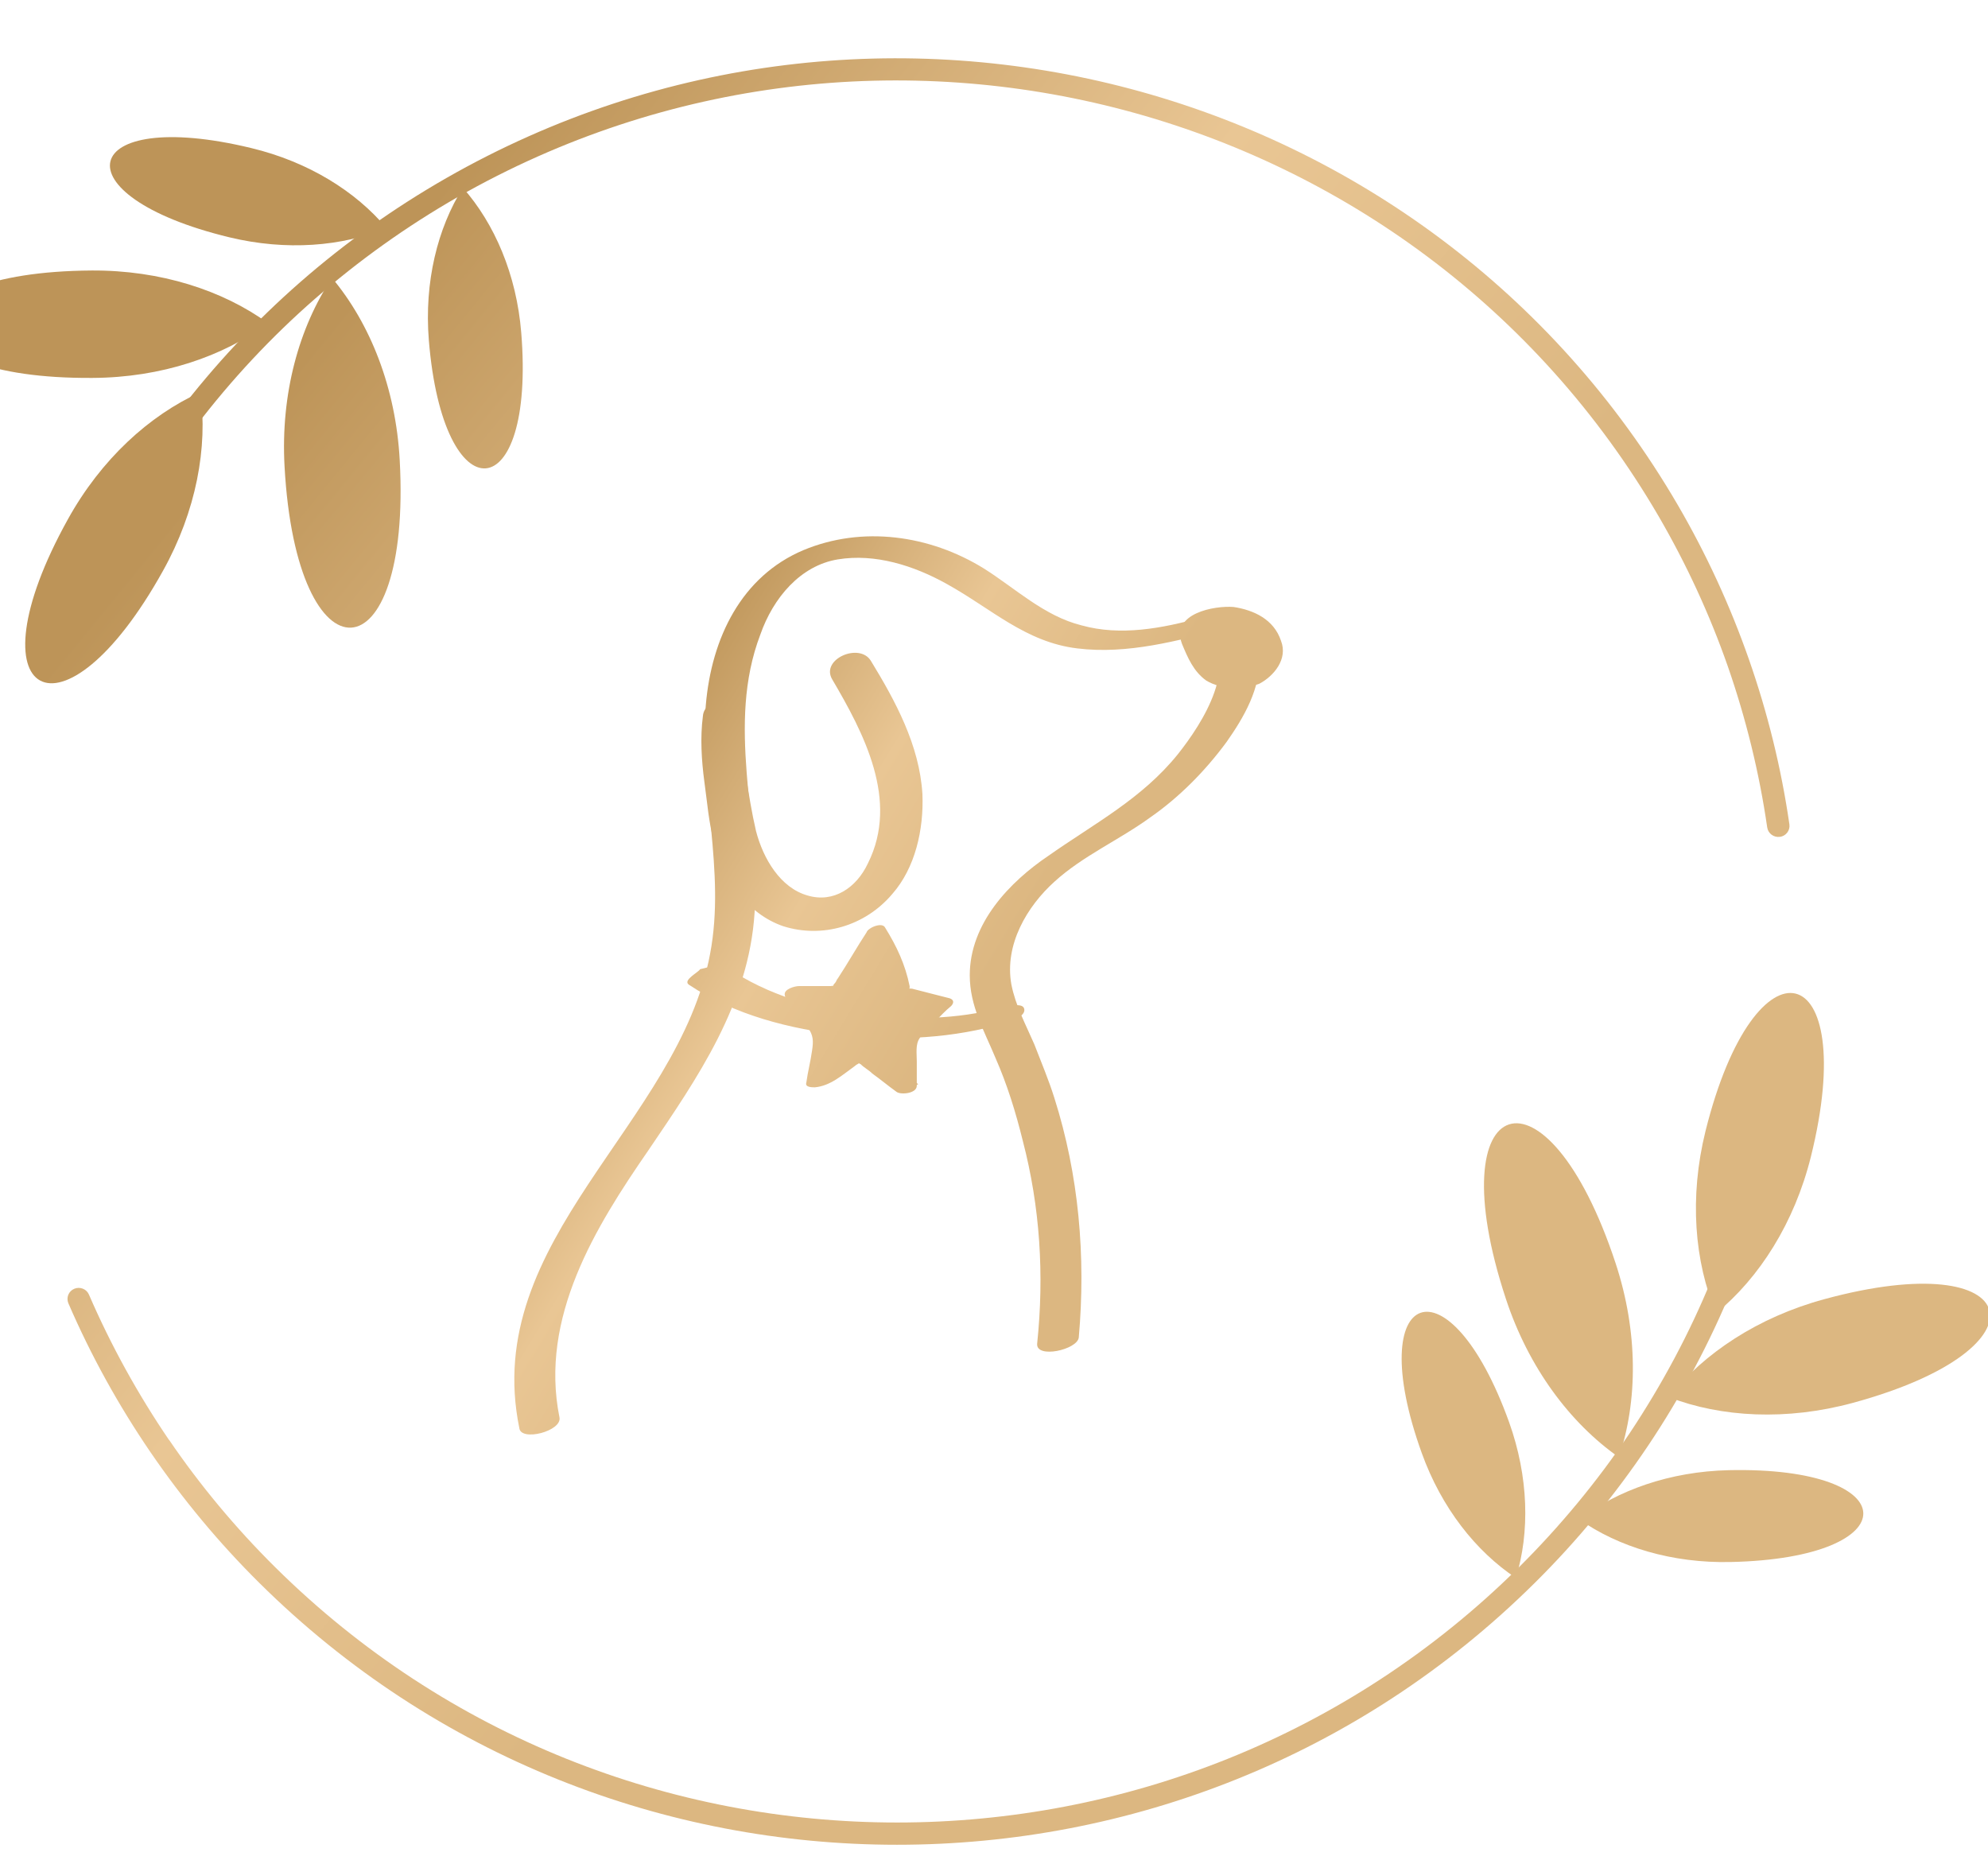 <svg width="31" height="29" viewBox="0 0 31 29" fill="none" xmlns="http://www.w3.org/2000/svg">
<path d="M8.724 22.101C8.411 20.545 9.284 19.133 10.111 17.937C10.872 16.812 11.677 15.663 11.767 14.227C11.856 12.791 11.319 11.308 11.856 9.896C12.057 9.321 12.482 8.819 13.064 8.723C13.646 8.627 14.25 8.819 14.764 9.106C15.457 9.489 15.994 10.015 16.8 10.111C17.583 10.207 18.366 9.991 19.104 9.8C18.992 9.8 18.88 9.8 18.768 9.776C19.372 10.326 18.746 11.284 18.366 11.762C17.806 12.456 17.068 12.839 16.352 13.342C15.748 13.749 15.122 14.395 15.122 15.208C15.122 15.687 15.346 16.07 15.525 16.501C15.704 16.908 15.838 17.338 15.95 17.793C16.218 18.822 16.285 19.875 16.173 20.952C16.151 21.191 16.8 21.048 16.822 20.856C16.934 19.588 16.822 18.32 16.442 17.123C16.352 16.836 16.24 16.573 16.129 16.285C15.994 15.974 15.838 15.687 15.771 15.352C15.659 14.73 16.017 14.132 16.442 13.749C16.889 13.342 17.448 13.102 17.941 12.743C18.388 12.432 18.791 12.025 19.126 11.571C19.395 11.188 19.663 10.733 19.64 10.231C19.64 10.039 19.596 9.848 19.462 9.68C19.26 9.441 18.992 9.561 18.723 9.632C18.119 9.8 17.471 9.92 16.867 9.752C16.285 9.608 15.838 9.178 15.346 8.867C14.496 8.34 13.444 8.196 12.527 8.579C11.565 8.986 11.095 9.943 11.006 10.996C10.894 12.289 11.319 13.581 11.073 14.873C10.581 17.53 7.494 19.325 8.098 22.268C8.12 22.484 8.769 22.316 8.724 22.101Z" fill="url(#paint0_linear_1267_4855)"/>
<path d="M12.975 10.59C13.467 11.427 14.026 12.48 13.534 13.462C13.355 13.845 12.997 14.084 12.594 13.964C12.169 13.845 11.901 13.39 11.789 12.959C11.722 12.672 11.677 12.385 11.632 12.098C11.588 11.762 11.565 11.451 11.61 11.116C11.655 10.757 10.984 10.853 10.961 11.164C10.917 11.499 10.939 11.858 10.984 12.193C11.028 12.504 11.051 12.839 11.14 13.15C11.297 13.725 11.655 14.251 12.214 14.443C12.818 14.634 13.489 14.443 13.914 13.94C14.272 13.533 14.406 12.935 14.384 12.385C14.339 11.619 13.959 10.925 13.579 10.303C13.4 10.015 12.796 10.279 12.975 10.59Z" fill="url(#paint1_linear_1267_4855)"/>
<path d="M19.126 9.704C19.014 9.704 18.902 9.704 18.813 9.752C18.79 9.752 18.768 9.776 18.768 9.8C18.746 9.848 18.768 9.896 18.768 9.943C18.858 10.159 18.969 10.422 19.193 10.494C19.372 10.566 19.64 10.542 19.685 10.302C19.73 10.111 19.573 9.896 19.417 9.8C19.327 9.728 19.215 9.704 19.126 9.704Z" fill="url(#paint2_linear_1267_4855)"/>
<path d="M19.237 9.465C18.946 9.441 18.252 9.56 18.431 10.039C18.521 10.255 18.61 10.47 18.812 10.614C19.058 10.757 19.371 10.757 19.639 10.661C19.863 10.542 20.087 10.278 19.975 9.991C19.863 9.656 19.55 9.513 19.237 9.465C19.147 9.465 19.058 9.489 18.991 9.513C18.923 9.537 18.856 9.608 18.812 9.656C18.744 9.8 18.879 9.896 18.991 9.896C19.013 9.896 19.013 9.896 19.035 9.896C18.991 9.896 18.946 9.896 19.035 9.896C19.058 9.896 19.058 9.896 19.08 9.919C19.08 9.919 19.147 9.943 19.102 9.919C19.058 9.896 19.125 9.919 19.125 9.919C19.147 9.919 19.147 9.943 19.169 9.943C19.192 9.991 19.237 10.015 19.259 10.039C19.237 10.015 19.237 10.015 19.214 9.991C19.259 10.039 19.326 10.087 19.348 10.159C19.348 10.135 19.326 10.135 19.326 10.111C19.348 10.159 19.371 10.207 19.371 10.255C19.371 10.23 19.371 10.207 19.371 10.207C19.371 10.255 19.371 10.278 19.348 10.326C19.348 10.302 19.371 10.278 19.371 10.278C19.371 10.302 19.348 10.302 19.348 10.326C19.393 10.278 19.393 10.278 19.371 10.302C19.371 10.302 19.348 10.302 19.348 10.326C19.416 10.255 19.416 10.278 19.371 10.302C19.326 10.326 19.483 10.255 19.416 10.278C19.371 10.302 19.46 10.278 19.46 10.278C19.438 10.278 19.438 10.278 19.416 10.278C19.483 10.278 19.505 10.278 19.46 10.278C19.46 10.278 19.46 10.278 19.438 10.278H19.416C19.371 10.278 19.505 10.302 19.438 10.278H19.416C19.393 10.278 19.393 10.278 19.371 10.255C19.393 10.278 19.416 10.278 19.371 10.255C19.348 10.23 19.304 10.207 19.281 10.183C19.304 10.207 19.304 10.207 19.326 10.23C19.237 10.159 19.192 10.063 19.147 9.967C19.147 9.991 19.169 9.991 19.169 10.015C19.147 9.967 19.125 9.919 19.102 9.872C19.08 9.824 19.058 9.776 19.058 9.728C19.058 9.752 19.058 9.776 19.058 9.776V9.752C19.058 9.776 19.035 9.8 19.035 9.8C19.058 9.776 19.035 9.776 19.013 9.824C18.991 9.848 18.968 9.872 18.946 9.872C18.923 9.872 18.834 9.919 18.879 9.896C18.901 9.896 18.901 9.896 18.923 9.872C18.946 9.872 18.991 9.872 18.901 9.872C18.923 9.872 18.946 9.872 18.968 9.872C19.013 9.872 18.901 9.872 18.946 9.872C18.968 9.872 18.991 9.872 18.991 9.872C19.08 9.872 19.169 9.848 19.237 9.824C19.304 9.8 19.371 9.728 19.416 9.68C19.505 9.56 19.371 9.489 19.237 9.465Z" fill="url(#paint3_linear_1267_4855)"/>
<path d="M10.738 15.352C11.454 15.831 12.326 16.046 13.154 16.142C14.004 16.237 14.876 16.189 15.681 15.95C15.749 15.926 15.995 15.854 15.972 15.735C15.95 15.615 15.681 15.711 15.614 15.711C14.921 15.902 14.183 15.902 13.489 15.831C12.729 15.735 11.968 15.519 11.342 15.089C11.23 15.017 11.029 15.089 10.917 15.113C10.894 15.161 10.648 15.28 10.738 15.352Z" fill="url(#paint4_linear_1267_4855)"/>
<path d="M14.007 15.424C13.94 15.113 13.805 14.802 13.649 14.538C13.492 14.802 13.313 15.089 13.157 15.352C13.134 15.376 13.112 15.424 13.089 15.424C13.067 15.448 13.022 15.448 12.978 15.448C12.776 15.448 12.575 15.448 12.396 15.448C12.441 15.735 12.776 15.854 12.844 16.118C12.866 16.213 12.844 16.285 12.821 16.381C12.799 16.525 12.754 16.692 12.732 16.836C12.978 16.836 13.134 16.573 13.358 16.477C13.403 16.453 13.447 16.453 13.492 16.453C13.537 16.453 13.559 16.477 13.604 16.501C13.783 16.644 13.962 16.764 14.141 16.907C14.141 16.716 14.141 16.525 14.163 16.333C14.163 16.285 14.163 16.213 14.186 16.166C14.208 16.094 14.253 16.046 14.297 15.998C14.432 15.854 14.566 15.711 14.723 15.591C14.543 15.543 14.342 15.495 14.163 15.448" fill="url(#paint5_linear_1267_4855)"/>
<path d="M14.184 15.376C14.117 15.041 13.982 14.754 13.803 14.466C13.759 14.371 13.535 14.466 13.513 14.538C13.356 14.778 13.222 15.017 13.065 15.256C13.043 15.28 13.043 15.304 13.021 15.328C12.998 15.352 12.976 15.376 13.021 15.376C13.11 15.352 12.954 15.376 12.954 15.376C12.931 15.376 12.886 15.376 12.864 15.376C12.73 15.376 12.596 15.376 12.461 15.376C12.394 15.376 12.215 15.424 12.238 15.52C12.282 15.735 12.461 15.854 12.596 16.022C12.685 16.142 12.685 16.237 12.663 16.381C12.64 16.549 12.596 16.716 12.573 16.884C12.551 16.955 12.663 16.955 12.707 16.955C12.954 16.931 13.132 16.764 13.334 16.62C13.356 16.596 13.379 16.596 13.401 16.573H13.423C13.379 16.573 13.379 16.573 13.423 16.596C13.468 16.644 13.557 16.692 13.602 16.74C13.736 16.836 13.848 16.931 13.982 17.027C14.05 17.075 14.296 17.051 14.296 16.931C14.296 16.812 14.296 16.668 14.296 16.549C14.296 16.429 14.273 16.285 14.34 16.19C14.385 16.094 14.497 16.022 14.564 15.95C14.653 15.854 14.743 15.759 14.832 15.687C14.877 15.639 14.877 15.591 14.81 15.567C14.631 15.52 14.43 15.472 14.251 15.424C14.184 15.4 14.072 15.424 14.027 15.496C13.982 15.543 13.982 15.591 14.05 15.615C14.229 15.663 14.43 15.711 14.609 15.759C14.609 15.711 14.586 15.687 14.586 15.639C14.497 15.735 14.385 15.831 14.296 15.926C14.206 15.998 14.117 16.094 14.05 16.19C13.982 16.285 14.005 16.429 14.005 16.549C14.005 16.692 14.005 16.86 14.005 17.003C14.117 16.979 14.206 16.955 14.318 16.907C14.184 16.788 14.027 16.692 13.893 16.573C13.759 16.477 13.669 16.381 13.49 16.405C13.356 16.429 13.222 16.525 13.11 16.596C13.021 16.668 12.931 16.764 12.819 16.788C12.864 16.812 12.909 16.836 12.954 16.86C12.976 16.692 13.021 16.525 13.043 16.357C13.065 16.213 13.065 16.094 12.998 15.998C12.886 15.807 12.663 15.687 12.618 15.472C12.551 15.52 12.461 15.567 12.394 15.615C12.551 15.615 12.73 15.615 12.886 15.615C13.043 15.615 13.2 15.615 13.311 15.496C13.423 15.376 13.49 15.208 13.58 15.089C13.669 14.921 13.781 14.778 13.871 14.61C13.781 14.634 13.669 14.658 13.58 14.682C13.736 14.945 13.871 15.232 13.938 15.543C13.871 15.591 14.206 15.52 14.184 15.376Z" fill="url(#paint6_linear_1267_4855)"/>
<path d="M3.055 6.645C2.996 6.721 2.887 6.736 2.81 6.678C2.732 6.62 2.718 6.512 2.776 6.436C3.342 5.696 3.98 5.013 4.682 4.399C5.383 3.786 6.145 3.243 6.959 2.777C10.321 0.854 14.151 0.464 17.626 1.385C21.101 2.307 24.222 4.544 26.163 7.875C26.609 8.641 26.98 9.447 27.272 10.282C27.564 11.116 27.776 11.978 27.903 12.854C27.917 12.949 27.85 13.037 27.755 13.049C27.659 13.062 27.571 12.997 27.557 12.902C27.433 12.046 27.226 11.206 26.944 10.394C26.66 9.582 26.298 8.797 25.862 8.047C23.969 4.8 20.925 2.619 17.537 1.719C14.148 0.82 10.412 1.201 7.133 3.075C6.341 3.529 5.597 4.06 4.913 4.658C4.23 5.254 3.608 5.92 3.055 6.645Z" fill="url(#paint7_linear_1267_4855)"/>
<path d="M26.69 19.948C26.726 19.86 26.828 19.816 26.918 19.853C27.007 19.889 27.05 19.99 27.014 20.079C26.66 20.94 26.221 21.764 25.705 22.535C25.187 23.308 24.593 24.029 23.929 24.686C21.185 27.406 17.587 28.766 13.988 28.766C10.39 28.766 6.792 27.406 4.047 24.686C3.415 24.06 2.847 23.376 2.347 22.645C1.847 21.913 1.417 21.135 1.066 20.322C1.029 20.234 1.07 20.133 1.159 20.096C1.247 20.059 1.35 20.1 1.387 20.187C1.731 20.982 2.15 21.74 2.635 22.453H2.637C3.122 23.164 3.678 23.831 4.295 24.442C6.973 27.093 10.481 28.419 13.988 28.419C17.497 28.419 21.006 27.093 23.682 24.442C24.33 23.799 24.91 23.096 25.414 22.346C25.916 21.591 26.346 20.789 26.69 19.948Z" fill="url(#paint8_linear_1267_4855)"/>
<path fill-rule="evenodd" clip-rule="evenodd" d="M3.125 6.116C2.327 6.477 1.577 7.163 1.061 8.093C-0.507 10.913 0.975 11.721 2.542 8.9C3.059 7.972 3.243 6.976 3.125 6.116Z" fill="url(#paint9_linear_1267_4855)"/>
<path fill-rule="evenodd" clip-rule="evenodd" d="M26.761 20.477C27.436 19.924 27.981 19.068 28.238 18.038C29.014 14.912 27.373 14.512 26.595 17.637C26.34 18.667 26.421 19.676 26.761 20.477Z" fill="url(#paint10_linear_1267_4855)"/>
<path fill-rule="evenodd" clip-rule="evenodd" d="M4.179 5.039C3.472 4.526 2.501 4.212 1.431 4.218C-1.819 4.239 -1.808 5.914 1.442 5.893C2.512 5.888 3.479 5.561 4.179 5.039Z" fill="url(#paint11_linear_1267_4855)"/>
<path fill-rule="evenodd" clip-rule="evenodd" d="M26.025 21.787C26.842 22.102 27.862 22.156 28.894 21.875C32.028 21.022 31.579 19.406 28.446 20.259C27.413 20.54 26.565 21.103 26.025 21.787Z" fill="url(#paint12_linear_1267_4855)"/>
<path fill-rule="evenodd" clip-rule="evenodd" d="M5.177 4.334C4.662 5.104 4.375 6.143 4.437 7.27C4.623 10.69 6.421 10.594 6.233 7.174C6.172 6.047 5.773 5.045 5.177 4.334Z" fill="url(#paint13_linear_1267_4855)"/>
<path fill-rule="evenodd" clip-rule="evenodd" d="M25.244 22.724C25.54 21.848 25.546 20.77 25.193 19.698C24.119 16.442 22.407 16.996 23.482 20.253C23.835 21.325 24.482 22.19 25.244 22.724Z" fill="url(#paint14_linear_1267_4855)"/>
<path fill-rule="evenodd" clip-rule="evenodd" d="M6.026 3.556C5.547 2.984 4.808 2.523 3.919 2.309C1.219 1.655 0.876 3.047 3.575 3.7C4.465 3.915 5.336 3.844 6.026 3.556Z" fill="url(#paint15_linear_1267_4855)"/>
<path fill-rule="evenodd" clip-rule="evenodd" d="M24.627 23.693C25.238 24.122 26.073 24.378 26.988 24.357C29.766 24.297 29.734 22.863 26.956 22.925C26.041 22.946 25.219 23.238 24.627 23.693Z" fill="url(#paint16_linear_1267_4855)"/>
<path fill-rule="evenodd" clip-rule="evenodd" d="M7.218 2.928C7.712 3.487 8.055 4.283 8.128 5.188C8.352 7.931 6.91 8.047 6.687 5.303C6.614 4.399 6.822 3.558 7.218 2.928Z" fill="url(#paint17_linear_1267_4855)"/>
<path fill-rule="evenodd" clip-rule="evenodd" d="M23.638 24.605C23.015 24.192 22.477 23.511 22.17 22.657C21.236 20.063 22.599 19.583 23.532 22.176C23.838 23.03 23.857 23.895 23.638 24.605Z" fill="url(#paint18_linear_1267_4855)"/>
<defs>
<linearGradient id="paint0_linear_1267_4855" x1="10.11" y1="10.806" x2="15.928" y2="14.343" gradientUnits="userSpaceOnUse">
<stop stop-color="#BD9458"/>
<stop offset="0.547" stop-color="#E9C694"/>
<stop offset="1" stop-color="#DCB781"/>
</linearGradient>
<linearGradient id="paint1_linear_1267_4855" x1="10.11" y1="10.806" x2="15.928" y2="14.343" gradientUnits="userSpaceOnUse">
<stop stop-color="#BD9458"/>
<stop offset="0.547" stop-color="#E9C694"/>
<stop offset="1" stop-color="#DCB781"/>
</linearGradient>
<linearGradient id="paint2_linear_1267_4855" x1="10.11" y1="10.806" x2="15.928" y2="14.343" gradientUnits="userSpaceOnUse">
<stop stop-color="#BD9458"/>
<stop offset="0.547" stop-color="#E9C694"/>
<stop offset="1" stop-color="#DCB781"/>
</linearGradient>
<linearGradient id="paint3_linear_1267_4855" x1="10.11" y1="10.806" x2="15.928" y2="14.343" gradientUnits="userSpaceOnUse">
<stop stop-color="#BD9458"/>
<stop offset="0.547" stop-color="#E9C694"/>
<stop offset="1" stop-color="#DCB781"/>
</linearGradient>
<linearGradient id="paint4_linear_1267_4855" x1="10.11" y1="10.806" x2="15.928" y2="14.343" gradientUnits="userSpaceOnUse">
<stop stop-color="#BD9458"/>
<stop offset="0.547" stop-color="#E9C694"/>
<stop offset="1" stop-color="#DCB781"/>
</linearGradient>
<linearGradient id="paint5_linear_1267_4855" x1="10.11" y1="10.806" x2="15.928" y2="14.343" gradientUnits="userSpaceOnUse">
<stop stop-color="#BD9458"/>
<stop offset="0.547" stop-color="#E9C694"/>
<stop offset="1" stop-color="#DCB781"/>
</linearGradient>
<linearGradient id="paint6_linear_1267_4855" x1="10.11" y1="10.806" x2="15.928" y2="14.343" gradientUnits="userSpaceOnUse">
<stop stop-color="#BD9458"/>
<stop offset="0.547" stop-color="#E9C694"/>
<stop offset="1" stop-color="#DCB781"/>
</linearGradient>
<linearGradient id="paint7_linear_1267_4855" x1="4.586" y1="5.768" x2="17.359" y2="16.204" gradientUnits="userSpaceOnUse">
<stop stop-color="#BD9458"/>
<stop offset="0.547" stop-color="#E9C694"/>
<stop offset="1" stop-color="#DCB781"/>
</linearGradient>
<linearGradient id="paint8_linear_1267_4855" x1="4.586" y1="5.768" x2="17.359" y2="16.204" gradientUnits="userSpaceOnUse">
<stop stop-color="#BD9458"/>
<stop offset="0.547" stop-color="#E9C694"/>
<stop offset="1" stop-color="#DCB781"/>
</linearGradient>
<linearGradient id="paint9_linear_1267_4855" x1="4.586" y1="5.768" x2="17.359" y2="16.204" gradientUnits="userSpaceOnUse">
<stop stop-color="#BD9458"/>
<stop offset="0.547" stop-color="#E9C694"/>
<stop offset="1" stop-color="#DCB781"/>
</linearGradient>
<linearGradient id="paint10_linear_1267_4855" x1="4.586" y1="5.768" x2="17.359" y2="16.204" gradientUnits="userSpaceOnUse">
<stop stop-color="#BD9458"/>
<stop offset="0.547" stop-color="#E9C694"/>
<stop offset="1" stop-color="#DCB781"/>
</linearGradient>
<linearGradient id="paint11_linear_1267_4855" x1="4.586" y1="5.768" x2="17.359" y2="16.204" gradientUnits="userSpaceOnUse">
<stop stop-color="#BD9458"/>
<stop offset="0.547" stop-color="#E9C694"/>
<stop offset="1" stop-color="#DCB781"/>
</linearGradient>
<linearGradient id="paint12_linear_1267_4855" x1="4.586" y1="5.768" x2="17.359" y2="16.204" gradientUnits="userSpaceOnUse">
<stop stop-color="#BD9458"/>
<stop offset="0.547" stop-color="#E9C694"/>
<stop offset="1" stop-color="#DCB781"/>
</linearGradient>
<linearGradient id="paint13_linear_1267_4855" x1="4.586" y1="5.768" x2="17.359" y2="16.204" gradientUnits="userSpaceOnUse">
<stop stop-color="#BD9458"/>
<stop offset="0.547" stop-color="#E9C694"/>
<stop offset="1" stop-color="#DCB781"/>
</linearGradient>
<linearGradient id="paint14_linear_1267_4855" x1="4.586" y1="5.768" x2="17.359" y2="16.204" gradientUnits="userSpaceOnUse">
<stop stop-color="#BD9458"/>
<stop offset="0.547" stop-color="#E9C694"/>
<stop offset="1" stop-color="#DCB781"/>
</linearGradient>
<linearGradient id="paint15_linear_1267_4855" x1="4.586" y1="5.768" x2="17.359" y2="16.204" gradientUnits="userSpaceOnUse">
<stop stop-color="#BD9458"/>
<stop offset="0.547" stop-color="#E9C694"/>
<stop offset="1" stop-color="#DCB781"/>
</linearGradient>
<linearGradient id="paint16_linear_1267_4855" x1="4.586" y1="5.768" x2="17.359" y2="16.204" gradientUnits="userSpaceOnUse">
<stop stop-color="#BD9458"/>
<stop offset="0.547" stop-color="#E9C694"/>
<stop offset="1" stop-color="#DCB781"/>
</linearGradient>
<linearGradient id="paint17_linear_1267_4855" x1="4.586" y1="5.768" x2="17.359" y2="16.204" gradientUnits="userSpaceOnUse">
<stop stop-color="#BD9458"/>
<stop offset="0.547" stop-color="#E9C694"/>
<stop offset="1" stop-color="#DCB781"/>
</linearGradient>
<linearGradient id="paint18_linear_1267_4855" x1="4.586" y1="5.768" x2="17.359" y2="16.204" gradientUnits="userSpaceOnUse">
<stop stop-color="#BD9458"/>
<stop offset="0.547" stop-color="#E9C694"/>
<stop offset="1" stop-color="#DCB781"/>
</linearGradient>
</defs>
</svg>
